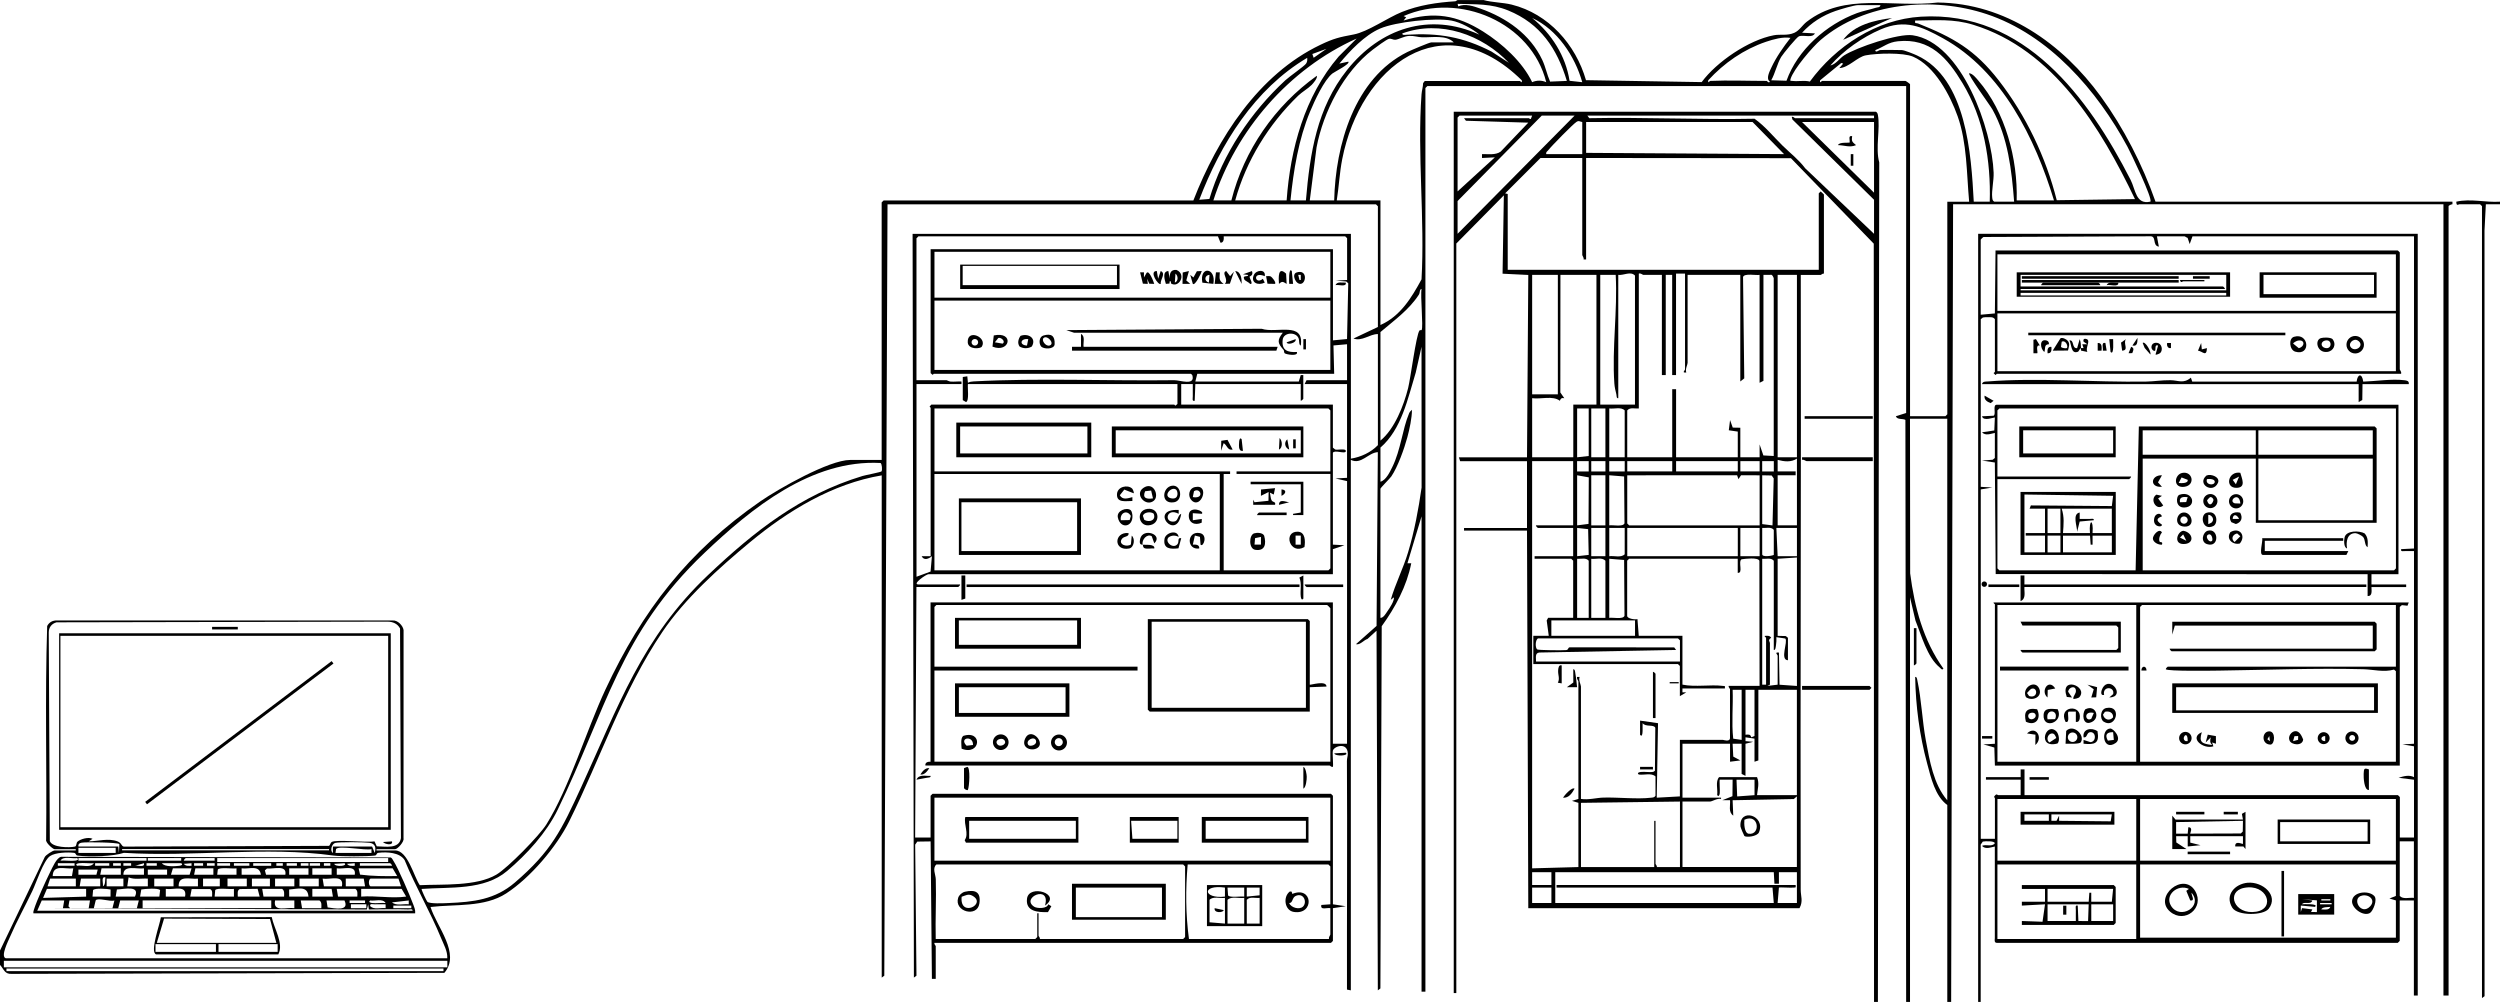 <?xml version="1.0" encoding="UTF-8"?>
<svg id="Layer_2" data-name="Layer 2" xmlns="http://www.w3.org/2000/svg" viewBox="0 0 1008.76 404.28">
  <g id="Layer_1-2" data-name="Layer 1">
    <g>
      <g>
        <g>
          <path d="M167.52,368.52H13.48c-.1-.57.07-1.04.24-1.57,1.21-3.85,4.7-11.38,6.58-15.2.82-1.66,2.54-5.67,4.34-6.02l133.03.25c.59.33.78.95,1.13,1.46,1.77,2.62,6.7,14.09,7.93,17.47.43,1.19.95,2.3.79,3.62ZM31.12,346.24c-2.02.36-5.46-.97-6.74,1.03,1.9-.16,4.12.24,5.97,0,.76-.1,1.61-.4.77-1.03ZM59.13,346.23h-27.49v1.04h27.49v-1.04ZM59.64,346.23v1.04h13.48v-1.04h-13.48ZM86.61,346.23h-11.67c-.09,0-.82.7-.78,1.04h12.45v-1.04ZM87.65,346.23v1.58h68.98v-1.58h-68.98ZM23.34,348.3v1.04s6.75,0,6.75,0v-1.04s-6.75,0-6.75,0ZM37.86,348.31c-1.9.16-4.12-.24-5.97,0-.76.1-1.61.4-.77,1.03,2.02-.36,5.46.97,6.74-1.03ZM38.38,348.3v1.04s5.71,0,5.71,0v-1.04s-5.71,0-5.71,0ZM45.64,348.3v1.04s3.12,0,3.12,0v-1.04s-3.12,0-3.12,0ZM49.79,348.3v1.04s3.12,0,3.12,0v-1.04s-3.12,0-3.12,0ZM58.09,348.31l-3.63,1.03c1.1-.29,4.06.89,3.63-1.03ZM59.12,348.3v1.04s4.15,0,4.15,0v-1.04s-4.15,0-4.15,0ZM73.13,348.31h-7.78c.97,1.57,5.38,1.24,7.01,1.04.76-.1,1.61-.4.77-1.04ZM77.28,348.31l-3.11.25c.73,1,2,.82,3.11.78v-1.03ZM78.31,348.3v1.04s3.64,0,3.64,0v-1.04s-3.64,0-3.64,0ZM83.5,348.3v1.04s3.12,0,3.12,0v-1.04s-3.12,0-3.12,0ZM87.65,348.3v1.04s5.19,0,5.19,0v-1.04s-5.19,0-5.19,0ZM94.39,348.3v1.04s6.23,0,6.23,0v-1.04s-6.23,0-6.23,0ZM109.43,348.31h-7.26v1.04h7.26v-1.04ZM111.51,348.3v1.04s2.6,0,2.6,0v-1.04s-2.6,0-2.6,0ZM115.66,348.3v1.04s4.15,0,4.15,0v-1.04s-4.15,0-4.15,0ZM121.36,348.3v1.04s3.12,0,3.12,0v-1.04s-3.12,0-3.12,0ZM124.99,348.3v1.04s4.15,0,4.15,0v-1.04s-4.15,0-4.15,0ZM130.7,348.3v1.04s2.6,0,2.6,0v-1.04s-2.6,0-2.6,0ZM138.99,348.31l-4.14.25c.47,1.38,5.69.92,4.14-.25ZM143.14,348.31l-3.11.25c.73,1,2,.82,3.11.78v-1.03ZM158.19,349.34c.04-.34-.69-1.04-.78-1.04h-12.19v1.04h12.97ZM21.26,353.49h7.78l.52-3.11c-3.41.44-8.16-1.77-8.3,3.11ZM48.75,350.38h-7.78l-.52,2.59h8.3v-2.59ZM49.79,352.97h8.3v-2.59c-2.74.46-8.39-1.59-8.3,2.59ZM77.28,350.38h-7.52l-.78,2.59h7.52l.78-2.59ZM86.1,350.38h-7.26l-.52,2.59h7.78v-2.59ZM87.65,352.97h7.78v-2.59c-1.5.26-6.83-.56-7.55.49l-.23,2.11ZM105.28,352.97c-.62-4.16-4.61-2.18-7.78-2.59v2.59h7.78ZM115.14,352.97c.74-4.15-4.73-2.26-7.44-2.51l-.82.75.48,1.76h7.78ZM124.47,350.38h-7.78v2.59h7.78v-2.59ZM133.81,350.38h-7.78v2.59h7.78v-2.59ZM143.15,352.97c.7-4.2-4.55-2.14-7.26-2.59v2.59h7.26ZM158.45,350.38h-13.74l.58,2.53c4.97.63,9.96.68,14.98.58l-1.82-3.1ZM39.42,350.9h-7.78v2.07h7.26l.52-2.07ZM67.42,350.9h-7.78v2.07h7.78v-2.07ZM42.53,354.01c-1.96-.4-.72,2.66-1.03,3.62,1.08-.37.91-2.72,1.03-3.62ZM51.35,357.64h8.3v-3.11c-2.57-.19-5.34.52-7.77-.52l-.52,3.63ZM30.6,354.53h-10.37l-1.04,3.11h11.41v-3.11ZM40.45,354.53h-7.78l-.52,3.11h8.3v-3.11ZM49.79,354.52h-6.76s0,3.13,0,3.13h6.76s0-3.13,0-3.13ZM70.02,354.53h-7.78v3.11h7.78v-3.11ZM72.09,357.64h7.78v-3.11c-3.16.36-7.91-1.58-7.78,3.11ZM88.69,354.52h-6.76s0,3.13,0,3.13h6.76s0-3.13,0-3.13ZM99.58,354.53h-7.78v3.11h7.78v-3.11ZM101.65,354.53v3.11h7.26v-3.11h-7.26ZM118.77,354.53h-7.78v3.11h7.78v-3.11ZM128.62,354.53h-7.78v3.11h7.78v-3.11ZM137.96,357.64c.94-4.95-4.61-2.62-7.78-3.11l.52,3.11h7.26ZM146.78,354.53h-7.26v3.11h7.78l-.52-3.11ZM160.78,354.53h-11.15c-1.03,0-1.03,3.11,0,3.11h12.19l-1.04-3.11ZM34.75,358.67h-15.82l-1.55,3.64,17.37-.52v-3.11ZM44.6,361.78l.02-2.87c-1.33-.28-6.44-.66-7.06.25l-.23,2.62h7.26ZM54.46,361.78c2.17-4.7-4.4-2.96-7.29-2.88l-.49,2.88h7.78ZM64.31,361.78l.29-2.6c-.67-.96-6.16-.52-7.59-.28l-.49,2.88h7.78ZM74.68,361.78c.94-4.95-4.61-2.61-7.78-3.11v3.11h7.78ZM85.58,361.78c-.02-1.01.35-2.64-.85-3.04h-7.39s-.58,3.04-.58,3.04h8.82ZM86.61,361.78h7.78v-3.11c-1.5.26-6.83-.57-7.55.49l-.23,2.62ZM95.95,361.78h8.82l-.82-3.14-7.15.1c-1.2.39-.83,2.03-.85,3.04ZM114.62,361.78c.02-1.11.27-2.4-.78-3.11h-8.04l.52,3.11h8.3ZM124.47,361.78c-.36-4.59-4.29-3.08-7.8-2.87l.02,2.87h7.78ZM133.81,358.67h-7.78v3.11h8.3l-.52-3.11ZM144.18,361.78c.02-1.11.27-2.4-.78-3.11h-7.52l.52,3.11h7.78ZM162.08,358.67h-16.34v3.11c6.11-.45,12.16.83,18.15,0l-1.82-3.1ZM37.86,366.45h7.52l.78-3.11c-1.7.63-6.7-1.27-7.55-.02l-.75,3.13ZM25.93,363.34h-9.08l-1.82,4.15h151.44c.12-.91-1.17-.49-1.81-.52-5.29-.22-10.54.02-15.83,0l-.26-2.08-.56,2.09-132.47-.53h9.85l.52-3.11ZM36.31,363.34h-8.3l-.39,2.35.65.76h7.52l.52-3.11ZM56.01,363.34h-7.52l-.78,3.11h7.52l.78-3.11ZM57.55,363.31v3.13h51.91v-3.13h-51.91ZM118.77,363.34h-7.78c-.94,4.95,4.61,2.61,7.78,3.11v-3.11ZM129.66,366.45c.02-1.11.27-2.4-.78-3.11h-7.52l.52,3.11h7.78ZM139,363.34h-7.26l.46,2.81c2.74.34,8.94,1.71,6.8-2.81ZM141.07,363.33v1.04s6.23,0,6.23,0v-1.04s-6.23,0-6.23,0ZM155.59,364.37c-1.14-1.95-4.34-.71-6.22-1.03-.84.64,0,.94.77,1.03,1.69.22,3.71-.15,5.45,0ZM164.93,363.34l-6.74.77c1.75,1.54,4.61.5,6.74.78v-1.55ZM147.82,364.88h-6.23v1.57h6.23v-1.57ZM155.6,364.89c-1.46.03-2.95-.06-4.42,0-.8.03-2.05-.49-1.8.77,1.56,1.53,4.25.52,6.22.78v-1.55ZM165.97,365.41h-7.26v1.04h7.26v-1.04Z"/>
          <path d="M63.02,385.11c-2.76-.85,1.68-12.65,1.87-14.98l44.76-.08c.91,4.66,4.96,10.68,2.65,15.06h-49.27ZM111.51,380.44l-2.57-9.61-42.74-.17-2.92,9.78h48.23ZM87.13,380.96h-24.38v3.11h24.38v-3.11ZM112.03,380.96h-23.86v3.11h23.86v-3.11Z"/>
          <path d="M158.18,339.5c.48,1.86-2.95,1.17-3.63.25l3.63-.25Z"/>
        </g>
        <g>
          <path d="M157.67,255.53v79.3H23.86v-79.3h133.81ZM156.63,256.56H24.38v77.23h132.25v-77.23Z"/>
          <rect x="85.58" y="252.94" width="10.37" height="1.04"/>
          <rect x="49.43" y="295.05" width="94.27" height="1.22" transform="translate(-158.64 117.86) rotate(-37.05)"/>
        </g>
      </g>
      <path d="M598.52,0c3.68,1.03,7.8.96,11.48,1.87,14.82,3.69,25.8,16.08,29.95,30.48l46.68.78c6.03-8.18,18.97-16.98,29.11-18.9,2.73-.52,5.41.28,8.29-1,2.04-.91,3.24-3.08,4.93-4.4,15.46-12.04,34.61-5.63,52.91-7.81,27.27.27,50.26,16.58,65.8,37.9,9.29,12.75,16.85,27.58,22.09,42.46h119.81v1.03c-.43.03-1.56.5-1.56.79v318.5h-2.07V82.41h-197.86l-.78,321.87h-1.56v-79.45c-4.94-3.57-6.61-11.11-8.15-16.84-3.06-11.36-4.6-23.09-4.81-34.84.71-.13.78.92.89,1.43,1.65,7.59,1.95,16.26,3.4,24.08,1.53,8.21,3.12,17.84,8.66,24.25v-153.94h-15.04l.07,62.39c1.76,13.69,5.31,27.12,13.42,38.42-.52.86-1.15-.17-1.56-.51-4.99-4.12-7.34-12.98-9.7-18.81l-2.22-9.43v163.27h-1.56l-.3-234.86c-.96-.64-3.37.03-3.85-1.49l4.15-1.3V34.73h-193.2l-.78.78v364.63h-1.56v-191.78l-5.7,18.93,1.55-.02c-1.83,9.29-6.45,17.82-11.92,25.41l-.53,146.16-1.04.77-.52-145.12-3.66,3.33c-1.48.44-3.06,2.59-4.64,2.1l8.31-7.36.51-70.12c-3.87.19-6.71,5.22-10.89,3.11v214.06l-1.56-.31c-.07-30.75.17-61.48-.02-92.24,0-1.06.39-2.08.36-3-.18-4.85-5.7-2.91-6.04-1.12-.23,1.19.29,6.14,0,6.48-.56.2-1.13-.52-1.29-.52h-163.11c-.21-1.27,1.01-1.61,2.07-1.55v-64.27h162.34v57.01h5.71s.02-105.96.02-105.96l-4.69-1.07,4.68-.26v-37.84h-17.12l.78-1.55h16.34v-14.51l-5.48.49.29,11.44h-55.24l-.78,3.11h41.75l.78-2.6h1.03v9.59c0,.09-.7.82-1.03.78v-6.74h-42.53l-.26,6.74c-1.2.34-.74-1.11-.77-1.81-.07-1.64.05-3.3,0-4.93h-4.67v8.3h61.2v17.36l.86.7c.48.49,4.78-.71,4.33.85-.31,1.09-4.54-.77-5.19.52v37.06l4.67.26-4.67,1.55v10.11h-163.11c-1.04,0-6.85,4.15-4.15,4.15h16.86c.04.34-.69,1.04-.78,1.04h-16.86l-.52,101.07h6.23v-16.85l.78-.78h160.78l.78.78v43.8l5.19.78-5.19.78v13.22l-.78.78h-160c-.19.56.52,1.14.52,1.3v13.22h-1.55s-.52-55.46-.52-55.46l-5.38.08-.85,1.22.52,52.88-1.04.77-.52-300.1h176.86v90.7c4.02-.63,8.05-2.5,10.89-5.44v-44.83c-3.35,0-6.35,3.06-9.86,1.81l9.86-4.66v-48.72l-.78-.78h-197.09l-1.3,311.26-1.04.77v-202.66c-19.86,3.35-37.88,14.3-53.15,26.97-12.46,10.34-26.31,22.78-35.35,36.2-16.19,24.04-24.89,50.86-37.61,76.45-5.14,10.35-15.64,22.71-25.39,29.05-8.79,5.72-20.53,4.31-30.55,5.49,2.49,8,12.24,18.78,5.58,26.57l-174.43.41c-3.08.26-3.28-1.93-4.9-3.65v-5.7l18.04-37.69c.35-.9,3.32-2.74,4-2.74h8.56v-.52h-8.56c-.63,0-3.77-2.7-3.4-3.86.32-28.72-.51-57.56.42-86.2.8-1.53,2.26-2.31,3.99-2.23h135.42c2-.18,4.16,2.06,4.4,3.88l-.02,84.01c.37,1.37-2.42,4.39-3.38,4.39h-7.52v.52h7.52c5.13,0,7.56,10.58,9.94,14.01,9.19-.44,22.82.53,30.93-4.27,4.59-2.72,17.33-15.72,20.17-20.27,9.23-14.79,16.12-37.95,23.83-54.45,14.88-31.82,33.38-55.78,62.52-75.91,7.33-5.06,27.74-16.68,36.21-16.68h12.71v-103.92l.78-.78h124.99c9.77-25.12,26.22-50.83,51.25-62.81,5.47-2.62,7.68-3.08,13.46-4.18,5.68-1.07,13.66-6.76,19.44-9.08,6.86-2.76,14.23-3.85,21.61-4.31l.82-.48h10.37ZM632.23,32.65c-3.96-13.07-10.67-23.13-23.67-28.43-6.86-2.8-13.11-2.45-20.41-2.66l.25,1.02c2.75-1.28,6.28-.05,8.98.9,10.51,3.71,20.08,10.39,24.93,20.7,1.37,2.91,1.88,5.88,3.16,8.75l6.77-.28ZM867.69,81.37c1.08-1-7.99-19.82-9.23-22.13-12.19-22.73-31.75-45.23-56.87-53.56-21.74-7.21-49.06-4.77-66.91,10.4-3.29,2.8-11.01,11.84-12.19,15.81-.29.97.16.68.76.76,2.2.29,4.75-.32,7.04.26,10.46-14.26,26.81-25.1,44.84-26.18,41.7-2.48,67.59,32.61,84.56,65.8,2.08,4.08,2.1,10.17,8.01,8.83ZM758.78,2.07h-9.08c-1.57,0-7.25,1.73-9.05,2.35-5.15,1.77-9.85,4.76-13.5,8.79l5.18.26c-1.1,2.02-4.35.54-6.38,1.14-.89.26-6.5,7.14-7.22,8.34-1.63,2.71-2.44,6.63-4.03,9.44l6.16.19c4.48-12.52,16.07-22.68,28.45-27.29,2.51-.93,5.15-1.37,7.67-2.18.68-.22,1.62,0,1.8-1.05ZM623.92,33.17c-6.03-24.14-35.12-36.56-57.56-26.69l1.03.51-1.04,1.29c12.2-3.73,21.49-2.23,32.11,4.45,7.66,4.82,15.88,12.26,19.77,20.43,1.77-.8,3.91-.82,5.68,0ZM638.45,33.17c-2.98-10.54-10.09-21.25-20.22-25.91,7.81,6.34,13.53,15.28,15.09,25.34l5.13.57ZM596.96,13.99c-2.81-2.39-7.6-4.98-11.22-5.67-6.61-1.26-22.58.5-28.86,3.2s-12.25,9.07-16.45,14.14l3.62-.78c.95.87-5.54,4.09-6.39,4.75-3.39,2.65-7.28,11.18-9.02,15.35-4.67,11.18-6.71,23.85-7.93,35.87h6.23c1.63-18.99,4.43-37.33,16.6-52.6,13.39-16.8,33.15-23.49,53.41-14.27ZM861.47,80.34c-13.82-28.8-32.78-60.3-65.24-70.34-7.99-2.47-15.21-1.8-23.44-1.7-.26,1.47.35.85,1.14,1.17,14.29,5.68,22.96,10.61,32.55,22.95,11,14.15,19.04,31.02,23.43,48.37l31.57-.45ZM828.79,80.86c-7.59-25.03-20.97-52.25-44.77-65.4-8.7-4.81-15.32-7.79-25.07-3.63-7.44,3.17-15.1,8.52-20.4,14.6,2.24-.51,3.77-2.92,5.53-4.06,5.09-3.27,21.98-8.98,27.69-8.14,19.91,2.91,32.06,38.21,32.67,55.46.11,3.16-.87,7.35-.58,9.89.09.76.07,1.34.81,1.79h8.04c-1-12.75-2.45-25.78-8.73-37.15-.96-1.74-10.02-14.02-9.42-14.68,1.42.16,2.73,1.85,3.61,2.86,11.07,12.75,16.03,31.82,15.57,48.45h15.04ZM608.89,25.39c-10.83-11.38-27.71-17.5-43.04-11.91-.14.86,1.27.57,1.83.53,12.78-.78,22.65.88,34.14,6.79l7.08,4.58ZM586.59,17.1c-2.97-3.09-8.68-1.95-12.73-2.05-1.73-.04-3.2-.65-5.18-.56-2.26.1-4.3,1.48-5.72,1.56-.83.05-1.6-.57-2.45-.4-1.02.2-5.4,3.48-6.55,4.36-11.76,8.96-20.01,25.1-22.73,39.48l-2.73,21.37h9.85c.51-22.29,8.15-49.29,29.55-59.88,1.25-.62,8.87-3.87,9.61-3.87h9.08ZM690.06,32.65c7.43-.34,15.33,0,22.82,0,.09,0,.89,1.12,1.29.26-1.74-1.08-.14-4.07.58-5.64,1.9-4.13,4.91-8.4,7.71-11.99-3.07-.5-6.87.57-9.84,1.57-9.02,3.05-16.96,8.58-23.35,15.55-.13,1.58.54.26.77.25ZM489.6,80.86h7.26c5.11-20.26,17.53-38.16,34.48-50.28.4.93-1.49,3.07-2.05,3.65-1.45,1.49-3.96,2.91-5.47,4.38-11.93,11.58-20.96,26.16-25.41,42.25h20.75c1.48-20.76,7.24-42.03,21-58.06l7.26-7.25c-27.25,12.22-48.73,36.94-57.82,65.31ZM758.52,20.21c2.84-.17,5.94,0,8.82,0,1.05,0,4.94,1.59,6.15,2.15,20.04,9.21,21.9,40.02,22.93,59.02h6.45c.49-16.52-2.39-33.62-11-47.85-6.1-10.1-13.03-18.23-26.03-16.88-4.05.42-5.64,2.22-9.14,3.57,0,1.27,1.48.01,1.81,0ZM539.39,80.86h17.63v50.28c8.01-3.54,12.57-11.04,16.57-18.42,1.38-24.33-1.76-50.53,0-74.63.11-1.53.6-3.01.64-4.55l.68-.87h38.38c.21,0,.91,1.33.77-.25-32.06-31.51-65.13-5.54-72.46,31.75-1.09,5.52-1.33,11.16-2.22,16.7ZM535.24,19.7l-5.7,2.08.52,1.54,5.18-3.62ZM794.56,81.38c-1.04-11.32-.81-23.7-4.65-34.49-3.02-8.5-9.29-20.26-17.97-24.02-4-1.73-14.66-1.39-19.1-.54-3.46.66-6.91,5-10.66,5.15l1.55-1.81-.77-.25-8.56,7c-.13,1.59.56.25.78.25h33.71c.2,0,1.82,1.18,1.82,1.3v133.98h14.26l.78-.78v-85.78h8.82ZM487.99,80.28c5.4-18.21,16.77-35.06,30.65-47.89,1.61-1.49,7.59-5.65,8.34-6.69.55-.77.55-1.48.48-2.37-21.27,12.62-34.88,34.61-43.56,57.28l4.09-.32ZM491.42,95.37h-120.84l-.78.78v57.27h12.19c.17,0,.88.48,1.54.54,1.45.13,2.97-.12,4.43-.02v1.03s-18.15,0-18.15,0v77.75l5.68-2.1.54-6.19c-1.24,1.02-3.2,1.89-4.14,0h3.63v-59.87c0-.13-.42-.31-.41-.52l.67-.78h98.02c.13,0,.31.42.52.41l.78-.67v-8.03h-84.54c-.22,1.32.62,6.95-.79,7.25l-1.29-.77v-9.33l1.83-.28.25,2.61c.78-.41,1.42-.5,2.3-.55,26-1.42,54.61-.14,80.94-.49,2.27-.03,8.68,2.43,7.28-2.09l-.54-.5h-103.73c-.13,0-.31.42-.52.41l-.78-.67v-50.02h162.34v36.8l5.68-.54.49-22.48-.8-.74-4.33-.34,4.67-.26v-16.85l-.78-.78h-49.01c.09,1.07.06,2.58-1.29,2.6l-1.04-2.6ZM536.8,101.59h-159.74v18.53h159.74v-18.53ZM573.62,133.21c.77-1.34-.58-13.95,0-16.59-.9.05-.58,1.46-1.1,2.27-3.95,6.13-10.04,10.43-15.5,15.09v43.8c5.72-4.7,9.39-14.12,11.17-21.23,1-4.01,3.21-21.3,4.57-23.19.15-.21.84-.11.86-.15ZM536.8,121.29h-159.74v27.99h159.74v-27.99ZM557.02,180.63v13.74c2.22-.58,3.78-3.89,4.76-5.87,3.48-7.06,4.04-15.16,6.79-21.72.25-.61.68-1.01,1.16-1.43,0,3.29-.96,7.77-1.86,11.1-1.23,4.57-3.86,11.96-6.48,15.81-.54.79-4.38,4.6-4.38,4.96v52.09c1.2.06,2.16-1.72,2.8-2.64,1.01-1.43,2.83-4.17,2.64-5.65l-1.29,1.03c1.87-6.49,5.03-12.6,7-19.17,2.56-8.5,4.2-17.36,5.46-26.16l-.03-56.78-2.33,10.37c-3.2,10.43-5.7,22.92-14.27,30.32ZM536.8,190.22v-24.62l-.78-.78h-158.96v25.4h119.29v1.03s-2.59,0-2.59,0v38.87h42.27l.78-.78v-38.1h-37.86v-1.04h37.86ZM355.72,190.15c.33-.52.18-2.91-.41-3.33-27.83-1.48-52.09,18.23-71.09,36.31-34.1,32.45-39.69,63.5-59.19,103.6-4.53,9.32-12.47,18-20.4,24.71-9.33,7.9-22.98,6.4-34.5,7.25-.22.2,2.02,4.91,2.32,5.19.99.88,6.56.58,8.3.51,10.35-.43,18.97-1.4,26.99-8.27,14.83-12.71,18.85-21.24,26.79-38.54,14.88-32.43,24.53-60.37,51.25-85.62,18.72-17.69,37.23-32.3,62.25-39.9,1.23-.37,7.49-1.55,7.71-1.88ZM492.19,191.26h-115.14v38.87h115.14v-38.87ZM536.8,307.36v-61.94c0-.09-1.2-1.3-1.3-1.3h-157.67l-.78.78v24.1h81.95v1.55h-81.95v36.8h159.74ZM152.03,341.5c3.36-.01,9.03,1.28,9.75-3.33l-.36-84.58c-1-1.93-2.89-2.73-5.03-2.75l-133.59.27c-1.95.54-3.13,2.02-3.13,4.12l.43,84.13c.93,2.71,8.05,2.75,10.16,2.23.69-.17.45-1.47,1-1.97,1.21-1.09,4.47-1.99,6.08-1.16l-1.55,1.03c3.75-.03,7.98-1.39,11.65.02,1.75.67,1.48,1.98,2.59,2.1l82.74-.3c.45-.29.58-1.26,1.04-1.55,1.8-1.15,14.24.35,17.29-.28l.93,2.03ZM377.05,321.87v25.4h159.74v-25.4h-159.74ZM31.64,341.57h16.08l.26,2.6.19-3.56c-.45-.71-13.5-.9-15.22-.59-.9.16-1.45.55-1.3,1.55ZM134.33,341.57h15.82l1.04,2.6c.65-2.17.21-3.79-2.1-4.1-1.96-.27-12.35-.39-13.87.06-1.35.4-2.2,3.19-.89,4.04v-2.59ZM46.68,342.09h-15.04v2.07h15.04v-2.07ZM135.37,344.16h14.52v-1.55c-2.36.7-13.15-1.6-14.29-.03l-.23,1.58ZM49.27,342.6v.52h83.5v-.52H49.27ZM2.33,386.66h178.15c.14-2.91-1.43-5.51-2.5-8.13-4.37-10.67-10.35-20.75-14.7-31.44-1.95-3.17-7.22-3.4-10.58-2.98-.99.12-.49.99-1.49,1.12-3.05.39-13.66.41-16.66-.01-27.26-3.81-56.84.67-84.55-1.1-4.24,1.44-13.83,1.73-18.67,1.12-.99-.13-.49-.99-1.49-1.12-2.53-.32-7.56-.14-9.66,1.31-2.66,1.83-5.55,10.78-7.14,14.11-2.89,6.08-6.35,12.33-9,18.48-.67,1.55-3.94,7.95-1.72,8.64ZM419.58,378.89h57.83l.78-.78v-28.51l-.78-.78h-99.58c-1.72,1.57-.3,3.99-.24,5.94.26,8.02-.23,16.1-.02,24.12h40.19l.78-.78v-9.59h.52v9.07c0,.17.69.79.52,1.3ZM536.8,364.89v-15.29l-.78-.78h-56.79c-.87,9.99-.82,20.12.52,30.06h56.53c-.28-.66.52-1.54.52-1.81v-10.63c-1.32-.29-4.17.98-3.63-1.29l3.63-.26ZM1.56,387.7v2.61h178.94v-2.61H1.56ZM2.6,390.81v1.04h176.34v-1.04H2.6Z"/>
      <path d="M763.44,7.26l-19.71,8.8c4.55-6.05,12.54-7.88,19.71-8.8Z"/>
      <path d="M757.74,404.28h-1.56l-.11-305.96-33.43-34.49-82.64-.08v40.95h-1.03c.25-.65-.52-1.53-.52-1.81v-39.13h-16.86l-14.26,14.26,1.04.26v30.58h125.51v-30.84l.78-.77c.24.33,1.3,1.12,1.3,1.29v31.88c-.51-.17-1.13.52-1.3.52h-8.04c.18,82.67-.22,165.36-.03,248.04,0,2.73,1.07,4.61-.49,7.49h-109.43l-.52-152.38h-25.41v-1.04h25.41v-26.95h-26.97l-.52-1.55h27.49l.52-73.6-10.38-.51.52-31.62-19.18,19.44v302.44h-1.04V45.09h170.37c.51.33.67.72.78,1.3,1.02,5.56-1.07,13.33.54,19.15l-.54,338.74ZM618.22,46.65h-29.3l-.78.78v29.8l15.04-13.74-5.19.26v-1.55c2.44-.11,5.43.5,7.54-1.03l11.14-11.68-25.16-.77-.77-1.04h26.19c.11,0,.37.53.78.29l.52-1.33ZM635.34,46.65h-13.23l-33.97,34.47v13.22l47.2-47.68ZM756.18,46.65h-115.66l.77,1.04c22.26-.45,44.48.67,66.68.22,4.34,3.09,7.6,7.24,11.38,10.93,3.11,3.04,6.36,5.48,9.07,9.08l27.76,26.42v-13.74l-32.94-32.39-.25-1.04c.6-.22,1.16.52,1.29.52h31.9v-1.04ZM638.45,49.24c-1.07-.16-1.32-.71-2.34-.05-1.47.95-10.14,9.79-11.41,11.45-.4.52-1,.65-.77,1.56h14.52v-12.96ZM707.17,49.24h-67.16v12.44l79.87.51-12.71-12.95ZM756.18,49.24h-29.04l29.04,28.51v-28.51ZM659.72,163.27v-52.09c-1.82-1.87-4.52.02-6.74-.26v49.76c-.81.12-.61-.96-.77-1.56-.36-1.37-.71-2.98-.81-4.38-1-14.34,1.33-29.4.54-43.82h-6.23v52.35h14ZM670.61,110.92h-7.52c-.26,0-1.09-.82-1.82-.52v54.42c-1.56.14-3.56-.58-4.67.78v18.92h18.15v-27.47h1.56v27.47h24.89v-10.37l-3.62-.53.51-4.13,1.08,3.05,3.06.05v11.92h7.78v-5.18s1.52,4.44,1.52,4.44l4.18.22v-71.79c0-.14-.53-1.21-.87-1.31l-3.28.02v42.76l-1.56.78v-43.54c-1.47.28-6.14-.76-6.67.85l.49,40.9-1.6,1.27v-43.02h-21.26v35.5c0,.69-1.07,2.64-.52,3.88-2.02.25-.52-.8-.52-1.29v-38.61h-3.63v40.95h-1.56v-40.43h-2.59v40.43h-1.56v-40.43ZM628.6,110.92h-10.37v48.2h10.37v-48.2ZM644.16,110.92h-14.52l-.04,47.44,1.6,2.31c-1.17-.18-1.38.08-1.81,1.04-2.8-2.18-7.67-.54-11.16-1.04v23.84h16.6v-21.25h9.34v-52.35ZM717.29,110.92v73.6h7.78v-73.6h-7.78ZM641.05,164.82h-4.67v19.7l4.67-.52v-19.18ZM647.79,164.82h-5.71v19.7h5.71v-19.7ZM655.57,184.52v-18.92c-1.51-1.52-4.22-.51-6.22-.78v19.7h6.22ZM725.07,211.99v-26.95c-2.35,1.58-5.16,1.21-7.78.52v4.66s7.26,0,7.26,0v1.55h-7.26v20.21h7.78ZM634.82,186.07h-16.6v164.31s18.67-.52,18.67-.52v-25.92l-2.6-.78,2.6-.78v-47.43c0-.26-.81-1.1-.52-1.81h1.03c-.55,1.24.52,3.19.52,3.88v45.35c3.04.48,6.22-.46,9.05-.54,5.99-.17,13.55.72,19.24.05.76-.09,1.33-.06,1.79-.8v-7.77c-1.65-1.56-4.59-.47-6.74-.78-.86-.65.05-.94.77-1.03,1.62-.21,3.47.24,5.12-.07l.62-.41.15-17.32c-.5-1.52-3.9-.22-5.11-1.89-.16.22.47,6.64-1.04,4.66v-5.7s7.25,1.04,7.25,1.04l-.52,30.06,9.34-.52v-22.81h17.37c.18,0,2.85.98,2.85-.78v-19.7c0-.16-.71-.74-.52-1.3h12.45l-.07-50.46c-.49-1.5-5.77-.83-7.22-.62-1.45,1.01.82,5.72-1.52,5.47v-5.7h-43.83l-.78.78v22.29c0,1.1,3.16,1.6,4.15,1.29l.52,6.74h17.63v19.7c5.24,1.08,11.31-.13,16.35.52.95.12.84-.18.77,1.04h-17.12v1.55s1.55,0,1.55,0l-2.59,1.55v-12.18l-.78-.78h-58.35v-11.4h6.23s-.83-6.18-.83-6.18l.57-1.07h10.11v-23.06l-.78-.78h-14.78v-1.04h15.56v-11.4h-14.26c-.09,0-.82-.7-.78-1.04h15.04v-25.92ZM641.05,186.07h-4.69v4.16h4.69v-4.16ZM647.8,186.07h-5.72v4.16h5.72v-4.16ZM655.58,186.07h-6.24v4.16h6.24v-4.16ZM674.76,186.07h-18.15v4.15h18.15v-4.15ZM676.31,186.07v4.15h24.89v-4.15h-24.89ZM710.02,186.07h-7.78v4.15h7.78v-4.15ZM715.74,186.07h-4.69v4.16h4.69v-4.16ZM636.38,191.78v20.21l4.6-.59.1-18.78-4.7-.84ZM647.79,191.78h-5.71v20.21h5.71v-20.21ZM649.34,211.99c1.41-.26,5.63.73,6.15-.85l-.15-18.88-6-.49v20.21ZM656.6,191.78v19.44l.78.78h52.64v-20.21l-7.5-.03-1.05,1.59-.55-1.59-44.32.03ZM711.06,191.78v19.7l4.15.52.49-18.97-.83-1.17-3.81-.08ZM636.38,213.03v11.4l4.67-.52-.23-10.4-4.44-.49ZM647.79,213.03h-5.71v11.4h5.71v-11.4ZM655.57,213.03h-6.22v11.4c2-.27,4.72.74,6.22-.78v-10.63ZM701.21,213.03h-44.6v11.4h44.6v-11.4ZM710.02,213.03h-7.78v11.4h7.78v-11.4ZM715.73,223.91v-10.11c-1.1-1.36-3.1-.63-4.67-.78v10.63c0,1.27,3.88.66,4.67.26ZM725.07,213.03h-8.3l.52,11.4h7.78v-11.4ZM725.07,276.78v-51.83l-7.78.52v31.1l3.29.08.86.7v9.07c-3.4-.16.14-7.56-1.07-8.78l-3.6-.54c.05,1.08.04,2.15-.15,3.22-.1.56-.13,2.06-.89,1.96v-36.02c-1.1-1.35-3.11-.64-4.67-.78v50.79s1.56,0,1.56,0v-18.92c0-.11-.78-.59-.52-.77,1.06-.06,1.94-.22,2.58.77-1.53.92-.51,1.62-.51,2.07v16.85l-1.03.51,4.15-.51v-11.66c0-.45-1.5-1.54.52-1.29l.23,12.97,7.03.5ZM641.05,249.31v-23.06c-1.1-1.36-3.1-.63-4.67-.78v23.84h4.67ZM647.79,249.31v-23.06c-1.37-1.48-3.85-.54-5.71-.78v23.84h5.71ZM649.34,249.31c1.41-.26,5.63.73,6.15-.85l-.15-22.51-6-.49v23.84ZM625.98,250.34v6.22h33.76v-6.22h-33.76ZM677.87,266.93v-8.55l-.78-.78h-56.53c-1.1.63-1.13,3.85-.29,4.44.48.34,10.42.43,11.74.27,1-.13.54-1.1,1.49-1.12l42.05.04.77,1.03-55.23,1.04c-1.85.21-1.24,2.23-1.3,3.63h58.09ZM702.76,278.33h-3.63c.25,6.58-.49,13.19.23,19.73l3.4.49v-20.21ZM707.95,278.33h-3.63v18.14c1.24-.12,1.98-.26,2.32,1.04l1.31-.52v-18.66ZM725.07,278.33h-15.56v28.51l-1.56.52v-9.33l-3.63-.52v1.55s3.11.26,3.11.26l-3.12.78v12.96l-1.56-.78v-12.18h-3.63s.26,5.19.26,5.19l2.85,1.55-4.15.52v-7.26h-19.19v21.77h15.56v.51c-1.32-.43-3.62,1.04-4.41,1.04h-11.15v26.43h46.16v-28.51l-1.26,1.08-24.67.48.26,6.21c-2.09-1.46-1.12-4.02-1.3-6.22h-3.11s4.08-1.62,4.08-1.62l.07-6.67h-5.19c-.19.19.13,4.46,0,5.45-.09.72-.39,1.62-1.04.77.32-2.3-.81-5.46.78-7.25h15.3c1.02,2.52.26,4.72,0,7.26h16.08v-42.5ZM707.95,314.62h-7.26l.27,6.75,7-.52v-6.22ZM677.87,323.43l-39.94.52v25.92h29.56v-18.66h.52v17.36c0,.17.69.79.52,1.3h9.34v-26.43ZM618.22,351.93v5.18h7.78v-5.18h-7.78ZM715.73,351.93h-88.17v12.44h88.17l-.52-6.22h-87.13v-1.04h96.47c.07,1.21.18.92-.77,1.04-1.06.14-5.76-.21-5.98,0l-.52,6.22h7.78v-12.44h-7.26v4.67s-1.81,0-1.81,0l-.26-4.67ZM618.22,358.15v6.22h7.78v-6.22h-7.78Z"/>
      <path d="M755.67,184.52v1.55h-26.71c-.29,0-1.16-.77-1.82-.52v-1.03h28.53Z"/>
      <polygon points="727.14 278.33 727.14 276.78 754.37 276.78 755.14 277.56 754.37 278.33 727.14 278.33"/>
      <rect x="728.18" y="167.93" width="27.49" height="1.04"/>
      <path d="M773.3,253.45v14.25c0,.09-.7.82-1.04.78v-15.03h1.04Z"/>
      <path d="M747.36,54.94c-.37,2.23.1,2.35,1.56,3.62-2.53,1.1-4.69.04-7.26,0,.32-1.32,4.49-.86,4.67-1.03.19-1.06-.74-2.99,1.03-2.59Z"/>
      <rect x="745.03" y="64.01" width="4.67" height="1.04" transform="translate(682.52 811.87) rotate(-89.98)"/>
      <path d="M668.01,289.74h-1.04v-18.66c.34-.04,1.04.69,1.04.78v17.88Z"/>
      <path d="M636.38,277.29h-4.15s2.61-1.9,2.61-1.9l-.02-5.35c.77-.09.77,1.39.88,1.96.33,1.72.43,3.56.67,5.29Z"/>
      <path d="M630.15,268.49v7.26l-1.56-.27c.92-1.75-.01-3.11.13-5.02.05-.72.19-2.38,1.43-1.97Z"/>
      <path d="M635.34,318.25c-1,1.75-2.29,3.83-4.67,3.62.54-.91,3.61-4.45,4.67-3.62Z"/>
      <rect x="663.86" y="307.35" width="1.04" height="5.19" transform="translate(354.19 974.22) rotate(-89.98)"/>
      <rect x="673.72" y="275.23" width="3.63" height=".51"/>
      <path d="M703.86,337.33c-.15-.14-1.54-3.42-1.58-3.87-.54-7.75,10.34-4.42,7.47,2.39-.73,1.72-5.19,2.14-5.89,1.47ZM703.87,330.76c-.17,1.59-.03,5.42,1.75,5.66,4.94.66,4.14-8.42-1.75-5.66Z"/>
      <rect x="390.02" y="235.83" width="134.33" height="1.04"/>
      <path d="M388.98,309.95l1.3-.51c1.33.02.87,8.06.25,9.32-.42.3-1.55-.5-1.55-.78v-8.03Z"/>
      <path d="M541.98,235.83v1.04h-14.78c-.09,0-.82-.7-.78-1.04h15.56Z"/>
      <polygon points="389.5 232.2 389.5 241.53 387.95 242.05 387.95 232.2 389.5 232.2"/>
      <path d="M525.91,241.53c-.64.84-.94,0-1.04-.77-.32-2.48.48-5.22-.56-7.71l1.6-.85v9.33Z"/>
      <path d="M525.91,309.43c.97.31,1.34,3.11,1.36,3.97.03,1.08-.27,4.33-1.36,4.84v-8.81Z"/>
      <path d="M375.5,313.07c.13.77-.97.64-1.55.77-1.36.32-2.8.44-4.16.77.98-2.33,3.72-1.42,5.7-1.54Z"/>
      <path d="M543.02,303.73c1.6,1.22-4.21,1.63-4.66.25l4.66-.25Z"/>
      <path d="M374.98,309.96c-.8,1.21-1.93,2.8-3.63,2.58.8-1.21,1.93-2.8,3.63-2.58Z"/>
      <path d="M528.5,276.26c.25.26,6.7-1.93,6.75.77l-6.75.26v9.85h-64.57l-.78-.78v-36.54h64.57l.78.78v25.66ZM526.94,250.86h-62.24v34.73h62.24v-34.73Z"/>
      <path d="M431.51,275.74v13.48h-46.16v-13.48h46.16ZM429.96,277.3h-43.05v10.37h43.05v-10.37Z"/>
      <path d="M436.18,249.31v12.44h-50.83v-12.44h50.83ZM434.62,250.34h-47.72v9.85h47.72v-9.85Z"/>
      <path d="M388.02,302.1c-.07-1.43-.53-4.23.65-5.16,7.99-2.53,7.08,8.19-.65,5.16ZM392.61,300.61c.18-4.06-5.88-2.96-2.58.29l2.58-.29Z"/>
      <path d="M430.53,299.6c0,1.78-1.44,3.22-3.22,3.22s-3.22-1.44-3.22-3.22,1.44-3.22,3.22-3.22,3.22,1.44,3.22,3.22ZM428.84,299.46c0-.89-.72-1.62-1.62-1.62s-1.62.72-1.62,1.62.72,1.62,1.62,1.62,1.62-.72,1.62-1.62Z"/>
      <path d="M406.97,299.48c0,1.75-1.42,3.16-3.16,3.16s-3.16-1.41-3.16-3.16,1.42-3.16,3.16-3.16,3.16,1.41,3.16,3.16ZM402.6,300.5c.98.97,3.21-.04,2.98-1.16-.51-2.44-4.96-.8-2.98,1.16Z"/>
      <path d="M418.96,301.53c-2,1.87-7.17.63-5.32-3.49,2.13-4.76,7.88,1.11,5.32,3.49ZM414.93,300.6c.52.76,3.64.14,3.09-1.79s-4.45-.19-3.09,1.79Z"/>
      <path d="M437.22,139.94h78.32l-.52,1.55h-82.46v-1.55s3.63,0,3.63,0v-5.19c1.81.89.81,3.58,1.03,5.18Z"/>
      <path d="M433.33,134.24l-3.11-1.04,78.86-.54c5.91,1.99,17.24-3.13,15.79,6.76-.9-.24-.47-1.92-.91-2.97-1.11-2.66-6.04-2.39-6.39.63-.49,4.28,1.92,5.17,5.74,4.95.6,1.92-4.29.97-4.87.56-.43-.3-.24-1.08-.5-1.38-2.36-2.71-2.79-3.73-.33-6.95h-84.28Z"/>
      <path d="M416.34,139.82c-1.5.9-3.45.9-4.93,0-.97-1.34-.53-3.01.37-4.3,3.18-1.18,6.56.96,4.56,4.3ZM414.91,136.84c-3.2-.42-3.79,2.44-.52,2.59l.52-2.59Z"/>
      <path d="M400.47,139.87l.52-4.52c8.43-1.77,6.56,7.33-.52,4.52ZM402.83,136.37l-1.4,1.75,3.13.54c1.34-.88-.62-2.65-1.73-2.29Z"/>
      <path d="M396.17,139.87c-.58.92-5.53,1.27-5.68-1.74-.29-5.66,8.04-2.03,5.68,1.74ZM394.69,138.11c0-.73-.59-1.33-1.33-1.33s-1.33.59-1.33,1.33.59,1.33,1.33,1.33,1.33-.59,1.33-1.33Z"/>
      <path d="M420.98,135.39c3.31-.98,4.73.18,4.57,3.5-.1,2.15-4.52,2.1-5.5.85s-.74-3.85.93-4.35ZM421.15,136.33c-1.12.87.73,3.51,2.31,3.1,2.33-.6-.73-4.33-2.31-3.1Z"/>
      <path d="M522.79,136.84c.47,1.51-3.36,2.53-3.63,1.29l3.63-1.29Z"/>
      <rect x="524.35" y="138.39" width="4.15" height="1.04" transform="translate(387.25 665.26) rotate(-89.97)"/>
      <path d="M525.91,172.08v12.44h-77.28v-12.44h77.28ZM524.87,173.63h-74.68v9.33h74.68v-9.33Z"/>
      <path d="M440.33,170.52v13.99h-54.46v-13.99h54.46ZM438.77,172.08h-51.35v10.88h51.35v-10.88Z"/>
      <polygon points="525.91 194.37 525.91 207.84 521.76 207.84 521.76 207.33 524.87 206.81 524.87 195.4 504.64 195.4 504.64 194.37 525.91 194.37"/>
      <path d="M526.35,220.73c-5.91,3.38-8.73-6.26-2.76-6.19,3.16.04,3.15,3.85,2.76,6.19ZM524.87,216.13h-2.1s0,3.64,0,3.64h2.1s0-3.64,0-3.64Z"/>
      <path d="M506.04,215.21c1.19-.36,3.44-.32,4.05.93.9,3.22.45,6.35-3.6,5.71-2.71-.43-2.52-6.01-.44-6.64ZM508.79,216.65l-2.36.49-.23,2.62h2.6s0-3.11,0-3.11Z"/>
      <path d="M505.68,203.7v-2.07s.51,1.03.51,1.03l5.64-.59.07-3.55-3.11,1.55.03-2.56,5.67-.54-.52,2.58-1.56-.77c.22.88.26,2.25.63,3.01.53,1.07,1.84.46,1.45,1.9h-8.82Z"/>
      <path d="M519.16,206.81v1.04h-11.93c-.04-.34.69-1.04.78-1.04h11.15Z"/>
      <path d="M520.2,202.67l-4.14,1.03c.11-2.57,2.66-1.15,4.14-1.03Z"/>
      <path d="M517.09,200.07v-2.59c2.24.13,1.79,1.79,0,2.59Z"/>
      <path d="M386.91,201.11h49.27v22.81h-49.27v-22.81ZM434.62,202.66h-46.68v19.7h46.68v-19.7Z"/>
      <path d="M463.03,205.34c4.99-.65,5.55,6.34.34,6.64-4.01.23-5.1-6.02-.34-6.64ZM461.73,209.78c2.05,1.12,4.86.19,3.79-2.5-1.12-1-4.06-.62-4.35.89l.56,1.61Z"/>
      <path d="M472.86,196c3.9-.61,4.61,6.04.89,6.66-5.52.93-4.78-6.05-.89-6.66ZM474.51,197.52c-2.05-1.41-5.62,3-1.74,3.59,3.07.47,2.55-3.03,1.74-3.59Z"/>
      <path d="M465.61,202.01c-3.19,2.75-7.99-2.49-4.32-5.09,4.11-2.92,6.63,3.1,4.32,5.09ZM465.23,201.1l-.74-3.16-2.43.28c-1.22,2.84.62,3.26,3.16,2.88Z"/>
      <path d="M480.92,202c-1.76-1.63-1.33-4.92,1.28-5.47,6.14-1.3,2.54,9-1.28,5.47ZM481.3,200.58c4.98.88,2.98-4.14.48-2.37l-.48,2.37Z"/>
      <path d="M456.28,205.9c.42.37.64,1.63.67,2.22.19,4.59-4.9,5.49-5.9.65-.57-2.75,3.66-4.24,5.23-2.87ZM455.81,209.85l.49-1.67c-1.55-2.71-4.52-1.2-4.05,1.74l3.55-.07Z"/>
      <path d="M475.59,216.65c-1.33-.73-2.75-.71-4.01.13-1.89,1.8,1.82,4.96,3.55,2.77.8-1.01-.21-2.72,1.5-2.37l-1.11,4.07c-3.2.4-6.27.27-5.64-3.79.4-2.55,5.22-3.96,5.71-.81Z"/>
      <path d="M455.37,215.1c.26,1.64-1.77,1.16-2.63,2.29-1.71,2.25,1.89,3.53,3.59,2.29l.33-3.55c1.5,1.31.92,4.83-1.04,5.19-6.4,1.18-6.2-6.8-.25-6.23Z"/>
      <path d="M475.6,205.77v1.55c-5-2.65-6.04,3.69-1.82,3.13,1.74-.23,1.31-2.51,2.85-3.13-1.86,11.57-13.49-2.19-1.03-1.55Z"/>
      <path d="M456.79,197.1c.32.3.88,1.65.65,1.94l-3.78-1.49-1.81,2.28c1.17,2.07,3.23,1.21,5.07.77v1.55c-2.54-.04-6.45.94-6.21-2.81.19-2.99,4.27-3.89,6.08-2.23Z"/>
      <path d="M484.42,219.76l-.23-3.14-2.06-.52-.82,3.65c1.13-.03,2.73-.08,2.58,1.56-5.23.78-5.06-7.21.24-6.21,3.45.66,1.38,5.97.28,4.65Z"/>
      <path d="M484.93,207.32l-3.63-.25v2.85s3.63-.52,3.63-.52l-.04,1.5c-2.81,1.32-5.53-.03-5.18-3.32.39-3.67,6.54-1.35,5.23-.25Z"/>
      <path d="M461.08,219.76c-.11-.13-1.66.52-1.02-2.31,1.06-4.67,9.46-1.81,5.7,1.79l-1.03-2.87c-1.9-1.17-4.16,1.47-3.64,3.39.24.24,5.09-.5,4.67,1.55-1.17-.13-2.76.28-3.83-.07-.88-.29-.66-1.29-.83-1.48Z"/>
      <path d="M543.02,114.03c.41,1.98-3.01.69-4.15,1.03.65-1.61,2.81-.92,4.15-1.03Z"/>
      <path d="M435.14,329.65v10.37h-45.38l-.51-1.01c1.87-2.6-.47-6.23.25-9.36h45.64ZM434.11,331.2h-43.05v7.26h43.05v-7.26Z"/>
      <path d="M527.98,329.65v10.37h-43.05v-10.37h43.05ZM526.94,331.2h-40.45v7.26h40.45v-7.26Z"/>
      <path d="M475.6,329.65v10.37h-19.71v-10.37h19.71ZM475.08,331.2h-18.67l.52,7.26h18.15v-7.26Z"/>
      <path d="M470.41,356.6v14.51h-37.86v-14.51h37.86ZM468.86,358.15h-34.75v11.92h34.75v-11.92Z"/>
      <path d="M421.66,365.41c2.5-8.71-10.03-3.2-4.36.46,1.2.77,5.33.83,5.65-.99l1.28.78-1.37,2.38c-3.83.09-9.13-.1-8.46-5.43.76-6.04,14.25-1.92,7.25,2.8Z"/>
      <path d="M389.35,359.82c4.26-.96,6.54.13,5.83,4.78-.89,5.78-10.3,3.21-8.56-2.32.35-1.12,1.59-2.2,2.74-2.46ZM388.03,361.85c-.9,8.68,10.54,2.82,4.2-.49-1.54-.8-2.71,0-4.2.49Z"/>
      <path d="M387.43,106.77h64.31v9.85h-64.31v-9.85ZM388.44,107.29v7.77h62.26v-7.77h-62.26Z"/>
      <path d="M472.57,114.42c-.27-.17.25-1.12-.6-.9l-.09.9-1.45.12c-.49-1.66-1.53-5.06,1.01-5.17l.52,3.1c-.05-2.06.34-3.75,2.75-3.55,4.22,1.82.94,7.41-2.14,5.49ZM474.05,114.03c1.44-.51,1.43-2.7.25-3.63l-.25,3.63Z"/>
      <path d="M489.6,114.55l-4.44-.49c-1.29-6.83,5.64-6.2,4.44.49ZM488.04,110.92c-2.07.07-2.27,2.59-.25,3.1l.25-3.1Z"/>
      <path d="M461.59,109.88v2.08s1.03-1.79,1.03-1.79c1.02-1.48,2.86,3.51,3.12,4.38l-2-.07-.85-2,.26,2.07-1.99-.09-1.12-4.57h1.55Z"/>
      <path d="M523.13,109.96c4.32-1.44,4.05,4.01,1.9,4.54s-4.02-3.83-1.9-4.54ZM524.87,110.92h-1.03s.52,2.07.52,2.07h.51s0-2.07,0-2.07Z"/>
      <path d="M510.34,111.44c-5.2-2.19-3.93,3.76-.77,1.05l.77,1.54c-2.6,1.31-5.85.13-4.4-3.09.93-2.06,4.9-2.49,4.4.51Z"/>
      <path d="M519.16,114.55c-1.49-.88-1.73-1.22-3.1,0-.15-2.5-.47-7.29,2.88-4.13l.23,4.13Z"/>
      <path d="M505.16,109.37c.75,1.83-1,2.15-.99,2.3.03.55,1.74,3.19.23,2.88-.48-.7-2.03-1.18-2.33-1.82-.9-1.97,1.62-.73,1.54-1.79l-2.07-.26,3.63-1.3Z"/>
      <path d="M484.93,109.37c-.2.83-2.69,6.06-3.62,5.18l-1.04-3.63,1.29,1.03,1.38-2.5,1.99-.08Z"/>
      <path d="M466.78,109.36l.53,3.11,1.04-3.11c2.23.99-.19,3.35,0,5.18-.89.83-4.95-5.29-1.56-5.18Z"/>
      <polygon points="479.74 109.37 478.67 113.17 480.27 114.54 477.15 114.55 477.23 109.96 479.74 109.37"/>
      <path d="M496.33,111.44l1.57-1.81-1.63,4.84-2,.07c1.63-2.01-1.6-4.34.51-5.18l1.56,2.07Z"/>
      <path d="M492.19,109.88c-.08,2.4-.5,3.27,1.56,4.66h-3.63s.52-4.66.52-4.66h1.55Z"/>
      <path d="M512.81,111.58c.3.15,2.23,2.27,1.69,2.97l-3.06-.06-.57-3.05c.65.02,1.32-.17,1.95.14Z"/>
      <path d="M501.01,114.55l-2.59-5.18c2.39.18,2.66,3.34,2.59,5.18Z"/>
      <path d="M521.24,109.37l.52,5.18h-1.55c-.07-.32-.33-7,1.03-5.18Z"/>
      <path d="M487.01,357.12h22.3v16.59h-22.3v-16.59ZM494.27,358.15c-9.52-1.35-8.87,4.64,0,3.63v-3.63ZM502.05,358.15h-6.75s.23,3.15.23,3.15c.7,1.02,5.11.26,6.52.49v-3.63ZM508.27,358.15h-5.19s0,3.63,0,3.63l5.18-.52v-3.11ZM494.27,362.3c-2,.27-4.72-.74-6.22.78v9.07l6.22.52v-10.37ZM502.05,362.3c-2.15.3-5.09-.78-6.74.78v9.59h6.74v-10.37ZM508.27,362.3c-1.71.19-3.95-.64-5.19.78v9.59h5.19v-10.37Z"/>
      <path d="M521.18,359.79l.27.91c8.33-3.45,9.06,8.59.6,7.27-3.78-.59-4.44-6.16-1.58-8.26l.72.08ZM525.78,365.8c1.77-1.77.28-5.77-2.98-4.28-1.51.7-1.07,2.88-2.6,2.86.71,1.91,4.18,2.82,5.57,1.42Z"/>
      <path d="M497.38,181.4c-2.11.46-2.24-1.82-3.63-2.59l-1.04,3.11.07-4.07,2.52-.37,2.07,3.91Z"/>
      <path d="M501.01,177.26l.52,4.66c-.99.16-1.39-.41-1.55-1.3-.11-.63-.15-4.95,1.03-3.37Z"/>
      <path d="M520.2,181.41c-1.72-.7-2.23-2.86-.77-4.14l.77,4.14Z"/>
      <path d="M516.06,181.41l.25-4.66c1.17,1.05,1.33,3.97-.25,4.66Z"/>
      <rect x="520.46" y="178.56" width="3.63" height="1.04" transform="translate(342.87 701.24) rotate(-89.96)"/>
      <path d="M490.12,366.45l3.62.77c-.02,1.07-4.03,1.37-3.62-.77Z"/>
      <g>
        <path d="M798.19,404.28V94.33h177.38v307.36h-1.56v-38.36h-5.71v16.33l-.78.78h-161.82c-1.16,0-.78-1.52-.78-1.81v-37.06c-1.66.32-3.75,1.28-5.18-.26,1.64-.79,3.94.55,5.17-1.03,0-1.05-3.96-.88-4.84-.7l-.85,1.22v63.49s-1.04,0-1.04,0ZM799.23,96.67v30.32l5.71-.52.26-25.4h162.34l.78.78v47.17c0,.26.82,1.09.52,1.81h-163.11c-.19,0-.42.85-.78.26l-.51-.52c.02-.2.51-.36.51-.52v-21.25c-.66-.98-1.79-.81-2.85-.81-.67,0-1.34-.03-1.99.12l-.86.69v67.64l4.67.26-4.67.78v140.98h5.71v-16.33c0-.17-.64-.61-.04-1.05.78-1,1.06-.25,1.34-.25h9.08v-6.22h-14v-1.04h14v-3.11s1.56,0,1.56,0v10.37h150.67l.78.78v16.33h5.71v-23.32l-6.23-.78c1.99-.62,4.25-1.3,6.23-.26v-12.44l-4.67-.78,4.67-.26v-77.75c-1.12-.03-2.25.05-3.38,0-.7-.03-2.16.43-1.81-.77l5.19-.26v-125.95l-89.38-.02-1.13,3.13-.85-2.51c-.38-.07-1.03-.6-1.22-.6h-11.15l.77,4.15c-2.81-.42-.72-4.39-3.6-4.18l-67.18.29c-.24.11-1,.86-1.05,1.03ZM966.75,102.63h-160.78v22.81h160.78v-22.81ZM966.75,126.47h-160.78v23.32h160.78v-23.32ZM861.99,322.39h-56.01v24.88h56.01v-24.88ZM863.54,322.39v24.88h103.21v-24.88h-103.21ZM974.02,339.49h-5.71v22.03c1.37,1.48,3.85.54,5.71.78v-22.81ZM805.97,348.82v30.06h56.01v-30.06h-56.01ZM966.75,348.82h-103.21v29.54h103.21v-15.03l-2.6-.78,2.6-1.04v-12.7Z"/>
        <path d="M1008.76,81.38v1.04h-5.71s-.54,10.6-.54,10.6l.02,308.94-1.04.77V83.19l-.78-.78h-8.3c-.37,0-1.27,1.01-1.29-1.03,5.84-1.34,11.72.39,17.63,0Z"/>
        <path d="M967.79,163.27v68.42h-10.89v4.15h14v1.04h-14c.03,1.57.43,3.74-1.56,3.63v-8.81l-150.07-.07-.34-45.01-5.19-.78,4.33-.34.86-.7v-10.11c-1.66.32-3.75,1.28-5.18-.26l4.96-.74.22-5.21c-.18-.21-4.65,1.7-5.18-.51l4.7-.23c1.09-.76-.55-4.44,1.27-4.44h162.08ZM966.75,164.82h-160l-.78.78v26.69h53.94c.04.34-.69,1.04-.78,1.04h-53.16v36.02l.78.78h54.98l1.3-58.05h95.17l.78.78v38.1h-48.75v-25.92h-45.64v45.09h101.4l.78-.78v-64.53ZM910.22,173.63h-45.64v9.85h45.64v-9.85ZM957.42,173.63h-46.16v9.85h46.16v-9.85ZM957.42,185.04h-46.16v24.88h46.16v-24.88Z"/>
        <path d="M971.94,243.09l-.51,1.32-2.26-.24-.85.74v64.01h-163.37l-.22-7.29-4.45-1.26,4.67-.26v-56.24c0-.16-.66-.4-.52-.78h167.52ZM861.99,244.13h-56.01v63.23h56.01v-63.23ZM966.75,244.13h-102.43l-.78.78v62.46h103.21v-36.54l-.76-.65c-4.08,1.18-8.47-.05-12.45-.15-19.33-.5-38.85.3-58.09.56-2.77.04-20.9.32-21.54-.55-.04-.33.69-1.03.78-1.03h92.06v-24.88Z"/>
        <path d="M799.75,154.98c.3-1.16,1.4-.99,2.31-1.06,19.99-1.6,43.36.38,63.84.05,3.15-.05,6.42-.6,9.86-.56,3.18.03,5.24,1.55,8.27-1.02l.55,1.6,66.33-.02c.4-3.25,2.21-3.41,2.66.02,5.22-.17,11.42-1.19,16.59-.57.98.12,1.96.24,1.79,1.58h-18.67l-.09,6.39-1.47.87v-7.26h-151.96Z"/>
        <path d="M815.31,232.2h1.55s0,3.63,0,3.63h137.96v1.04h-137.96c-.13,2.04.78,4.72-1.56,5.7v-10.37Z"/>
        <path d="M955.86,310.47v8.29c-1.95.18-2.18-5.04-2.11-6.49.1-2.07.13-2.53,2.11-1.81Z"/>
        <rect x="802.34" y="235.83" width="12.45" height="1.04"/>
        <rect x="818.94" y="313.58" width="7.78" height="1.04"/>
        <path d="M804.42,161.72l-1.2.95c-1.32-.52-2.73-1.33-2.43-3.03l3.63,2.08Z"/>
        <rect x="801.31" y="295.43" width="1.04" height="4.15" transform="translate(503.91 1099.19) rotate(-89.97)"/>
        <circle cx="800.67" cy="235.71" r="1.09"/>
        <rect x="818.42" y="134.24" width="103.73" height="1.04"/>
        <path d="M953.87,139.09c0,1.95-1.58,3.53-3.53,3.53s-3.53-1.58-3.53-3.53,1.58-3.53,3.53-3.53,3.53,1.58,3.53,3.53ZM948.74,140.33c1.88,1.83,5.58-1.04,2.64-2.93-1.75-1.13-4.27,1.34-2.64,2.93Z"/>
        <path d="M925.63,135.9c6.12-1.84,6.92,7.88.52,6-2.39-.7-2.8-5.32-.52-6ZM927.2,137.44c-.49.1-1.87.81-1.9,1.2l2.27,1.85c2.55-.66,2.55-3.63-.37-3.04Z"/>
        <path d="M936.52,136.42c1.06-.32,3.75-.32,4.61.36,1.77,2.11.53,4.96-2.17,5.23-4.01.41-5.11-4.8-2.44-5.59ZM938.08,137.44c-1.73.49-1.73,2.44,0,2.94,3.08.89,3.1-3.82,0-2.94Z"/>
        <path d="M834.34,137.51c1.03,1.24.41,2.55.1,3.93l-6.16.06,3.1-4.96c.78-.55,2.47.39,2.96.97ZM833.98,140.46c.64-.65-.4-3.37-2.07-2.59l-.3,2.08c.35.6,2.2.67,2.36.5Z"/>
        <path d="M871.7,142.4c-.28.3-1.68.9-1.93.65l1.03-3.62c-1.95-.68-.29,2.76-1.8,2.07s-1.15-3.6,1.54-3.13c1.71.3,2.32,2.8,1.16,4.03Z"/>
        <path d="M839.69,140.46c.17-.1.72.07,1.04,0l-.52-1.55h2.07s-1.55-1.05-1.55-1.05c-.32-1.11.46-1.36,1.29-1.02,1.67.69-.74,3.65.26,5.18l-2.56-.55c-.12-.33,0-.67-.02-1-.81.49-.77,1.31-1.35,1.5-2.75.95-2.44-2.95-3.32-4.61,2.04-.34.85,3.41,3.11,3.1l1.03-3.62c.5,1.24.44,2.35.53,3.62Z"/>
        <path d="M821.52,136.84l1.56,2.58c-1.93-.39-.66,2.75-1.03,3.12h-1.55s0-5.44,0-5.44l1.03-.26Z"/>
        <path d="M826.72,138.9c-2.05.08-1.3,1.76-1.81,3.12-1.8-1.39-2.06-5.54.96-4.6.64.2.99.81.85,1.48Z"/>
        <path d="M888.44,140.98l2.07-.51c-.16,3.73-1.73,1.28-3.61,1.02l1.28-3.09.26,2.58Z"/>
        <path d="M852.65,136.83c-.04.4.48,6.78-1.03,5.19l-.52-5.19h1.55Z"/>
        <path d="M857.84,136.84c-1.32,1.7,1.37,4.48-1.55,4.66l-.45-3.25,2-1.41Z"/>
        <path d="M867.69,143.05l-2.29-2.63-.82-2.03c.91-.95,3.6,3.55,3.1,4.66Z"/>
        <path d="M862.5,136.32c-.06,1.53.09,3.63-2.07,3.1l2.07-3.1Z"/>
        <path d="M847.98,141.5h-1.55s0-3.11,0-3.11c1.86-.13,1.63,1.88,1.55,3.11Z"/>
        <path d="M849.53,138.39l.52,3.11h-1.55c.23-1.06-.81-3.53,1.03-3.11Z"/>
        <path d="M827.75,139.95c.13,1.28.04,2.73-1.55,2.59-.13-1.28-.04-2.73,1.55-2.59Z"/>
        <path d="M860.38,142.49l-1.5.04,1.04-2.59c1.45.48.84,1.49.46,2.55Z"/>
        <path d="M875.99,138.39v2.07s-.77,0-.77,0c-.81-.55-.9-1.11-.78-2.07h1.55Z"/>
        <path d="M941.86,360.75v8.29h-14.52v-8.29h14.52ZM932.53,367.99l2.35.03v-4.72s-5.98-.48-5.98-.48l4.15.52c-.53,1.96-3.49.23-4.15,1.54.32-.04,6.99-.34,5.18,1.04l-5.7-.52v2.59s.51-1.55.51-1.55l4.15.52-.51,1.01ZM940.3,362.82h-3.63v.51h3.63v-.51ZM936.16,364.37v.52s4.66,0,4.66,0v-.52s-4.66,0-4.66,0ZM940.3,365.93c-.91.12-3.29-.04-3.63,1.03,1.24-.03,3.11.45,3.63-1.03Z"/>
        <path d="M907,356.19c5.95-.53,12.62,5.1,8.41,10.52-2.15,2.77-12.59,2.88-14.65-.41-3.2-5.1,1.01-9.65,6.23-10.12ZM905.41,358.28c-7.29,1.5-4,11.03,4.95,9.6,8.05-1.29,4.38-11.52-4.95-9.6Z"/>
        <path d="M875.63,367.84c-6.9-5.91,5.41-16.33,10.13-8.31,3.99,6.76-4.23,13.37-10.13,8.31ZM883.25,358.68c-4.44-2.09-10,2.42-7.18,6.91,3.59,5.73,13.04.21,8.22-5.37-.09,1.06,1.63,3.43-.52,3.11l-1.59-3.87,1.06-.78Z"/>
        <path d="M956.27,368.4c-2.63,1.52-7.37-1.89-7.21-4.81.22-3.77,6.58-4.47,8.91-2.11,1.54,1.42-.46,6.2-1.7,6.92ZM953.14,361.36c-4.51.9-.51,8.4,3.25,4.32,2.27-2.46-.35-4.9-3.25-4.32Z"/>
        <rect x="920.59" y="351.42" width="1.04" height="26.43"/>
        <path d="M899.85,109.88v9.85h-86.1v-9.85h86.1ZM898.29,110.92h-82.98v4.66h81.69c.09,0,.82.7.78,1.04h-82.46v.52h82.98v-6.22ZM815.31,118.18v1.04h82.98v-1.04h-82.98Z"/>
        <path d="M958.97,109.88v10.24h-47.2v-10.24h47.2ZM913.33,110.92v7.77h44.6v-7.77h-44.6Z"/>
        <path d="M906.07,327.57v15.03l-.85-1.05h-3.29c-.23-2.59,2.96-.86,3.11-1.03v-3.11s-21.26,0-21.26,0v2.59s4.15,1.04,4.15,1.04l-5.18.52v-4.15s-4.67,0-4.67,0l.07,2.52,4.07,2.66h-5.7s0-13.47,0-13.47l1.32,1.59,27.2-.04-.43-2.28,1.47-.83ZM905.04,331.2l-26.97.52v4.67s4.67,0,4.67,0l.26-2.6c2.11.04.63,2.46.77,2.59l20.41-.07.78-.78.08-4.34Z"/>
        <path d="M956.38,330.68v9.85h-37.34v-9.85h37.34ZM920.05,331.72v7.77h35.29v-7.77h-35.29Z"/>
        <rect x="882.73" y="343.64" width="17.12" height="1.04"/>
        <rect x="878.07" y="327.57" width="11.41" height="1.04"/>
        <rect x="899.59" y="325.24" width="1.04" height="5.71" transform="translate(571.72 1228.09) rotate(-89.98)"/>
        <path d="M853.17,327.57v5.18h-37.86v-5.18h37.86ZM826.72,328.61h-9.85v2.59h9.85v-2.59ZM852.13,328.61h-24.38v2.59s2.07,0,2.07,0l1.04-2.08v2.08s20.81.21,20.81.21l.46-2.81Z"/>
        <path d="M815.83,373.18v-1.55s8.34.3,8.34.3l1-7.04-9.34.52v-1.55h9.34v-5.18h-9.34v-1.55h37.08l.78.78v14.51l-.78.78h-37.08ZM852.65,358.67h-26.45v5.18h16.6l.26-3.63h.77s0,3.63,0,3.63h8.3l.52-5.18ZM842.8,364.89h-16.6v6.74h11.41c.04-1.46-.06-2.95,0-4.41.03-.7-.43-2.16.77-1.81l.26,6.22,3.91.03.24-6.77ZM843.84,364.89v6.74h8.82v-6.74h-8.82Z"/>
        <path d="M815.29,198.51h38.43v25.4h-38.43v-25.4ZM816.87,199.55v23.32h8.3v-6.74h-7.78v-1.04h7.78v-9.85s-6.22,0-6.22,0l.51-1.3,32.67.26.52-4.14-35.78-.52ZM831.39,205.25h-5.19v9.85h5.19v-9.85ZM852.13,205.25h-20.23c1.12,3.41.78,6.36.52,9.85h10.89c-.5-5.66,1.51-5.9,1.04,0h7.78v-9.85ZM831.4,216.13h-5.2v6.76h5.2v-6.76ZM843.32,216.14h-10.89v6.74h19.71v-6.74h-7.78v3.63s-.77,0-.77,0l-.26-3.63Z"/>
        <path d="M814.79,172.08h38.9v12.44h-38.9v-12.44ZM816.35,173.63v9.33h36.31v-9.33h-36.31Z"/>
        <path d="M945.49,217.17v1.04h-31.64v4.15h33.71l-.78,1.55h-33.71c-1.67,0,.08-5.63-.26-6.74h32.67Z"/>
        <path d="M880.52,190.83c4.22-.88,5.48,4.99.87,5.6-4.69.62-4.06-4.93-.87-5.6ZM879.1,194.88c.91.11,3.98.26,3.63-1.28l-2.46-.95-1.17,2.24Z"/>
        <path d="M903.97,190.77c.64,2.35,2.42,5.91-1.4,6.07-5.05.21-3.56-6.91,1.4-6.07ZM903.48,192.3l-2.59,1.31,1.3,1.79,1.29-3.1Z"/>
        <path d="M879.43,199.63c5.53-1.84,7.12,4.96,1.99,5.15-3.79.14-3.43-4.67-1.99-5.15ZM882.73,200.59c-1.69-.16-3.5-.17-3.11,2.07l2.52-.07.59-1.99Z"/>
        <path d="M890.36,206.91c4.44-1.33,4.78,4.35,2.75,5.34-4.45,2.19-5.57-4.5-2.75-5.34ZM892.44,210.81c1.63-1.82-.96-3.47-1.4-2.96v3.63c.05.06,1.27-.52,1.4-.67Z"/>
        <path d="M890.89,214.14c4.42-1.18,4.77,7.12-.4,5.4-2.67-.89-1.7-4.84.4-5.4ZM892.59,218.21c.34-.34-.01-2.87-1.29-2.59-1.99.45.1,3.77,1.29,2.59Z"/>
        <path d="M894.75,202.19c0,1.58-1.28,2.85-2.86,2.85s-2.86-1.28-2.86-2.85,1.28-2.85,2.86-2.85,2.86,1.28,2.86,2.85ZM891.82,200.59c-.18.04-1.22,1.11-1.26,1.37.64,2.16,1.91,2.02,2.57-.07.07-.69-.66-1.44-1.31-1.3Z"/>
        <path d="M880.52,206.89c3.75-1,5.82,5.76.97,5.6-4.29-.15-3.44-4.94-.97-5.6ZM882.74,209.84c0-.82-.66-1.48-1.49-1.48s-1.49.66-1.49,1.48.66,1.48,1.49,1.48,1.49-.66,1.49-1.48Z"/>
        <path d="M905.16,202.27c0,1.59-1.29,2.88-2.88,2.88s-2.88-1.29-2.88-2.88,1.29-2.88,2.88-2.88,2.88,1.29,2.88,2.88ZM904,203.18c-.43-5.22-5.2-.98-2.25-.08l2.25.08Z"/>
        <path d="M881,214.17c4.11.76,4.62,5.47-.09,5.34-3.99-.11-2.31-5.12.09-5.34ZM882.21,218.21l-1.29-2.58-1.29,1.29,2.58,1.29Z"/>
        <path d="M890.34,191.86c1.94-.78,5.65.7,4.6,3.01-2.07,4.55-8.68.43-4.6-3.01ZM890.52,193.33c-.8,2.3,2.76,2.74,3.11,1.29s-2.34-1.44-3.11-1.29Z"/>
        <path d="M954.16,215.26c1.44,1.63,1.29,3.49,1.18,5.54-1.32-.75-.81-2.92-1.82-4.13-.45-.54-2.41-1.54-3.1-1.54-3.4.02-3.85,3.53-3.37,6.19-1.35-.42-1.26-3.15-1.02-4.4.58-2.97,6.05-2.86,8.14-1.67Z"/>
        <path d="M899.98,214.71c3.71-2.14,6.45,1.44,3.79,4.6-2.88.69-5.69-1.84-3.79-4.6ZM902.71,215.24c-1.79.39-2.68,2.13-1.05,3.47l2.32-2.32-1.28-1.15Z"/>
        <path d="M903.92,206.88c1.15,2.01.53,3.88-1.72,4.57l-1.84-.75c-1.71-2.84.72-4.56,3.56-3.82ZM903.48,209.39c-.8-1.78-2.46-2.23-2.59,0h2.59Z"/>
        <path d="M872.36,200.07l-1.55,1.04,2.06,2.84c-2.73,2.45-5.65-2.52-2.75-4.36l2.25.48Z"/>
        <path d="M871.46,218.63c.14.24,1.38-.21.9,1.14-1.36.16-3.52-.9-3.66-2.36s2.6-4.52,3.65-2.57c-.77.86-1.49,2.76-.89,3.79Z"/>
        <path d="M872.36,191.78l-1.61,2.85,1.61,1.8c-5.15.4-4.53-4.82,0-4.65Z"/>
        <path d="M872.36,208.35c-3.97,1.38-.03,3.13-.01,3.38.08,1.33-4.17.85-3-3,.45-1.48,2.44-2.09,3.01-.38Z"/>
        <path d="M959.49,275.74v11.92h-82.98v-11.92h82.98ZM957.94,277.3h-79.87v9.33h79.87v-9.33Z"/>
        <path d="M875.47,261.75h81.95v-9.33h-79.87l-1.03,3.63v-5.18s81.68,0,81.68,0l.78.78v10.37l-.78.78h-81.95c-.09,0-.82-.7-.78-1.04Z"/>
        <path d="M926.12,295.03c1.72-.16,2.69,2.03,3.21,3.35-.22,2.81-4.94,2.28-5.53.31-.65-1.58.75-3.52,2.33-3.67ZM927.33,297l-1.5.05-.57,2.02,2.03-.56.04-1.51Z"/>
        <path d="M951.69,297.81c0,1.47-1.19,2.65-2.66,2.65s-2.66-1.19-2.66-2.65,1.19-2.65,2.66-2.65,2.66,1.19,2.66,2.65ZM950.3,297.76c0-.65-.53-1.18-1.18-1.18s-1.18.53-1.18,1.18.53,1.18,1.18,1.18,1.18-.53,1.18-1.18Z"/>
        <path d="M884.32,297.83c0,1.39-1.13,2.52-2.52,2.52s-2.52-1.13-2.52-2.52,1.13-2.52,2.52-2.52,2.52,1.13,2.52,2.52ZM882.73,299.06c.11-4.99-2.99-.87-.77,0h.77Z"/>
        <path d="M915.66,295.1c2.65-.02,2.28,5.16.54,5.35-3.82,0-3.61-5.32-.54-5.35ZM915.92,299.07l-.25-2.07-.78,1.29,1.03.79Z"/>
        <path d="M940.02,297.85c0,1.33-1.08,2.41-2.41,2.41s-2.41-1.08-2.41-2.41,1.08-2.41,2.41-2.41,2.41,1.08,2.41,2.41ZM938.23,297c-2.04,0-2.07,2.06,0,2.07v-2.07Z"/>
        <path d="M888.44,295.44c-1.33,4.28.24,4.64,4.15,5.18-.99-1.13-.84-1.67-.52-3.1l-2.07,2.07.84-3.15,3.28.58.02,3.08-1.55-.51.52,1.55c-4.08,1.36-9.99-3.43-4.67-5.69Z"/>
        <path d="M866.13,270.56h-2.07c.01-2.06,2.07-2.04,2.07,0Z"/>
        <path d="M855.76,250.86v12.44h-39.68c-.09,0-.82-.7-.78-1.04h38.64l.78-.78v-8.29l-.78-.78h-37.86l-.78-1.55h40.45Z"/>
        <rect x="807.01" y="268.98" width="51.86" height="1.58"/>
        <path d="M839.61,299.51c-.51.82-5,.56-6.15.6l.26-5.19c2.81-2.95,7.74,1.62,5.9,4.59ZM838.22,297.47c0-1.06-.86-1.92-1.92-1.92s-1.92.86-1.92,1.92.86,1.92,1.92,1.92,1.92-.86,1.92-1.92Z"/>
        <path d="M821.98,286.18c1.82,3.7-.55,6.99-4.52,5.03-.98-4.01.21-5.73,4.52-5.03ZM819.25,287.71c-1.48.46-.99,2.97.89,2.46,2.09-.57,1.55-3.22-.89-2.46Z"/>
        <path d="M830.29,286.17c2.64,5.4-6.08,8.36-5.69,2.27.2-3.13,3.38-2.35,5.69-2.27ZM829.24,290.18c1.72-3.83-4.05-4.49-3.04.07l3.04-.07Z"/>
        <path d="M849.93,285.68c6.49-1.28,3.92,8.66-1.08,5.52-1.61-1.01-1.5-5.01,1.08-5.52ZM849.35,287.21l-.79,1.15c.49,2.02,2.6,2.75,4.08,1.1.12-1.95-1.62-2.67-3.29-2.25Z"/>
        <path d="M839.04,281.31c-.35.41-2.23.87-2.46.65-.06-1.26,1.19-2,1.06-3.36-.2-2.19-2.92-1.35-3.15.51l1.57,2.33-2.11-.22c-3.04-8.73,8.85-4.31,5.09.09Z"/>
        <path d="M851.45,293.96c1.3-.11,4.93,3.98,2.21,5.85-5.15,3.54-6.19-5.51-2.21-5.85ZM852.65,295.44c-2.53-.07-3.44,1.04-2.11,3.41l2.4-.29-.29-3.12Z"/>
        <path d="M817.49,281.32c-1.88-3.69,3.59-7.33,5.33-3.49,1.5,3.32-2.65,5.33-5.33,3.49ZM819.81,277.89c-.68.19-1.35,1.26-1.9,1.75l.84,1.22c3.64,1.16,3.57-3.66,1.05-2.97Z"/>
        <path d="M841.37,286.24c4.46-2.37,6.52,4.1,1.96,5.37-2.95.82-3.25-3.48-1.96-5.37ZM844.87,287.67c-4.42-1.03-3.4,3.83-1.02,2.35l1.02-2.35Z"/>
        <path d="M829.7,295.06c1,.95,1.59,3.8.52,4.93-8.48,2.31-4.75-8.95-.52-4.93ZM827.59,296.01c-1.42.37-2.03,2.74-.6,3.57l2.73-1.8c-.39-1-.82-2.1-2.13-1.77Z"/>
        <path d="M846.34,295.01c.89,5.07-1.07,5.51-5.62,5.09v-1.55s2.78.91,2.78.91c2.43-.17,2.35-4.04.07-4.04-1.77,0-1.18,2.45-2.85,2.09-.48-3.52,3.27-4.04,5.61-2.5Z"/>
        <path d="M837.61,291.29v-4.15s-2.82,0-2.82,0c-1.04.15.84,4.73-1.33,4.15-3.23-6.48,6.76-7.38,5.71-1.31-.15.89-.59,1.47-1.57,1.31Z"/>
        <path d="M851.1,281.44l1.58-1.37c.71-3.18-4.49-3.28-3.66.34-1.8.41-1.1-1.99-.55-2.89,3.14-5.16,9.45,3.78,2.63,3.92Z"/>
        <polygon points="845.83 281.37 843.84 281.44 844.84 278.14 842.28 276.27 846.19 277.28 845.83 281.37"/>
        <path d="M817.9,295.95c3.6-3.49,6.73,1.85,3.37,4.66l.04-4.17-3.41-.49Z"/>
        <path d="M829.31,277.81l-3.04.59-.08,3.04c-3-2.42.39-7.9,3.12-3.63Z"/>
        <rect x="815.83" y="111.44" width="63.27" height="1.04"/>
        <rect x="815.83" y="112.99" width="63.28" height="1.04"/>
        <path d="M847.47,115.07h-23.86c-.04-.34.69-1.04.78-1.04h22.3c.09,0,.82.7.78,1.04Z"/>
        <rect x="887.66" y="108.58" width="1.04" height="6.75" transform="translate(775.98 1000.1) rotate(-89.98)"/>
        <path d="M889.48,112.99v.52h-8.56c-.25,0-.91.93-1.3-.52h9.85Z"/>
        <path d="M854.72,114.03c.38,2.04-3.48.65-4.67,1.03.77-1.72,3.2-.86,4.67-1.03Z"/>
        <rect x="831.25" y="366.58" width="3.63" height="1.29" transform="translate(465.33 1200.06) rotate(-89.96)"/>
        <path d="M839.16,206.81v2.59c1.29.03,2.6-.05,3.9,0,.63.02,1.93-.39,1.8.51l-5.7.53-1.04,4.14c.06-2.13-2.08-7.22,1.03-7.77Z"/>
      </g>
    </g>
  </g>
</svg>